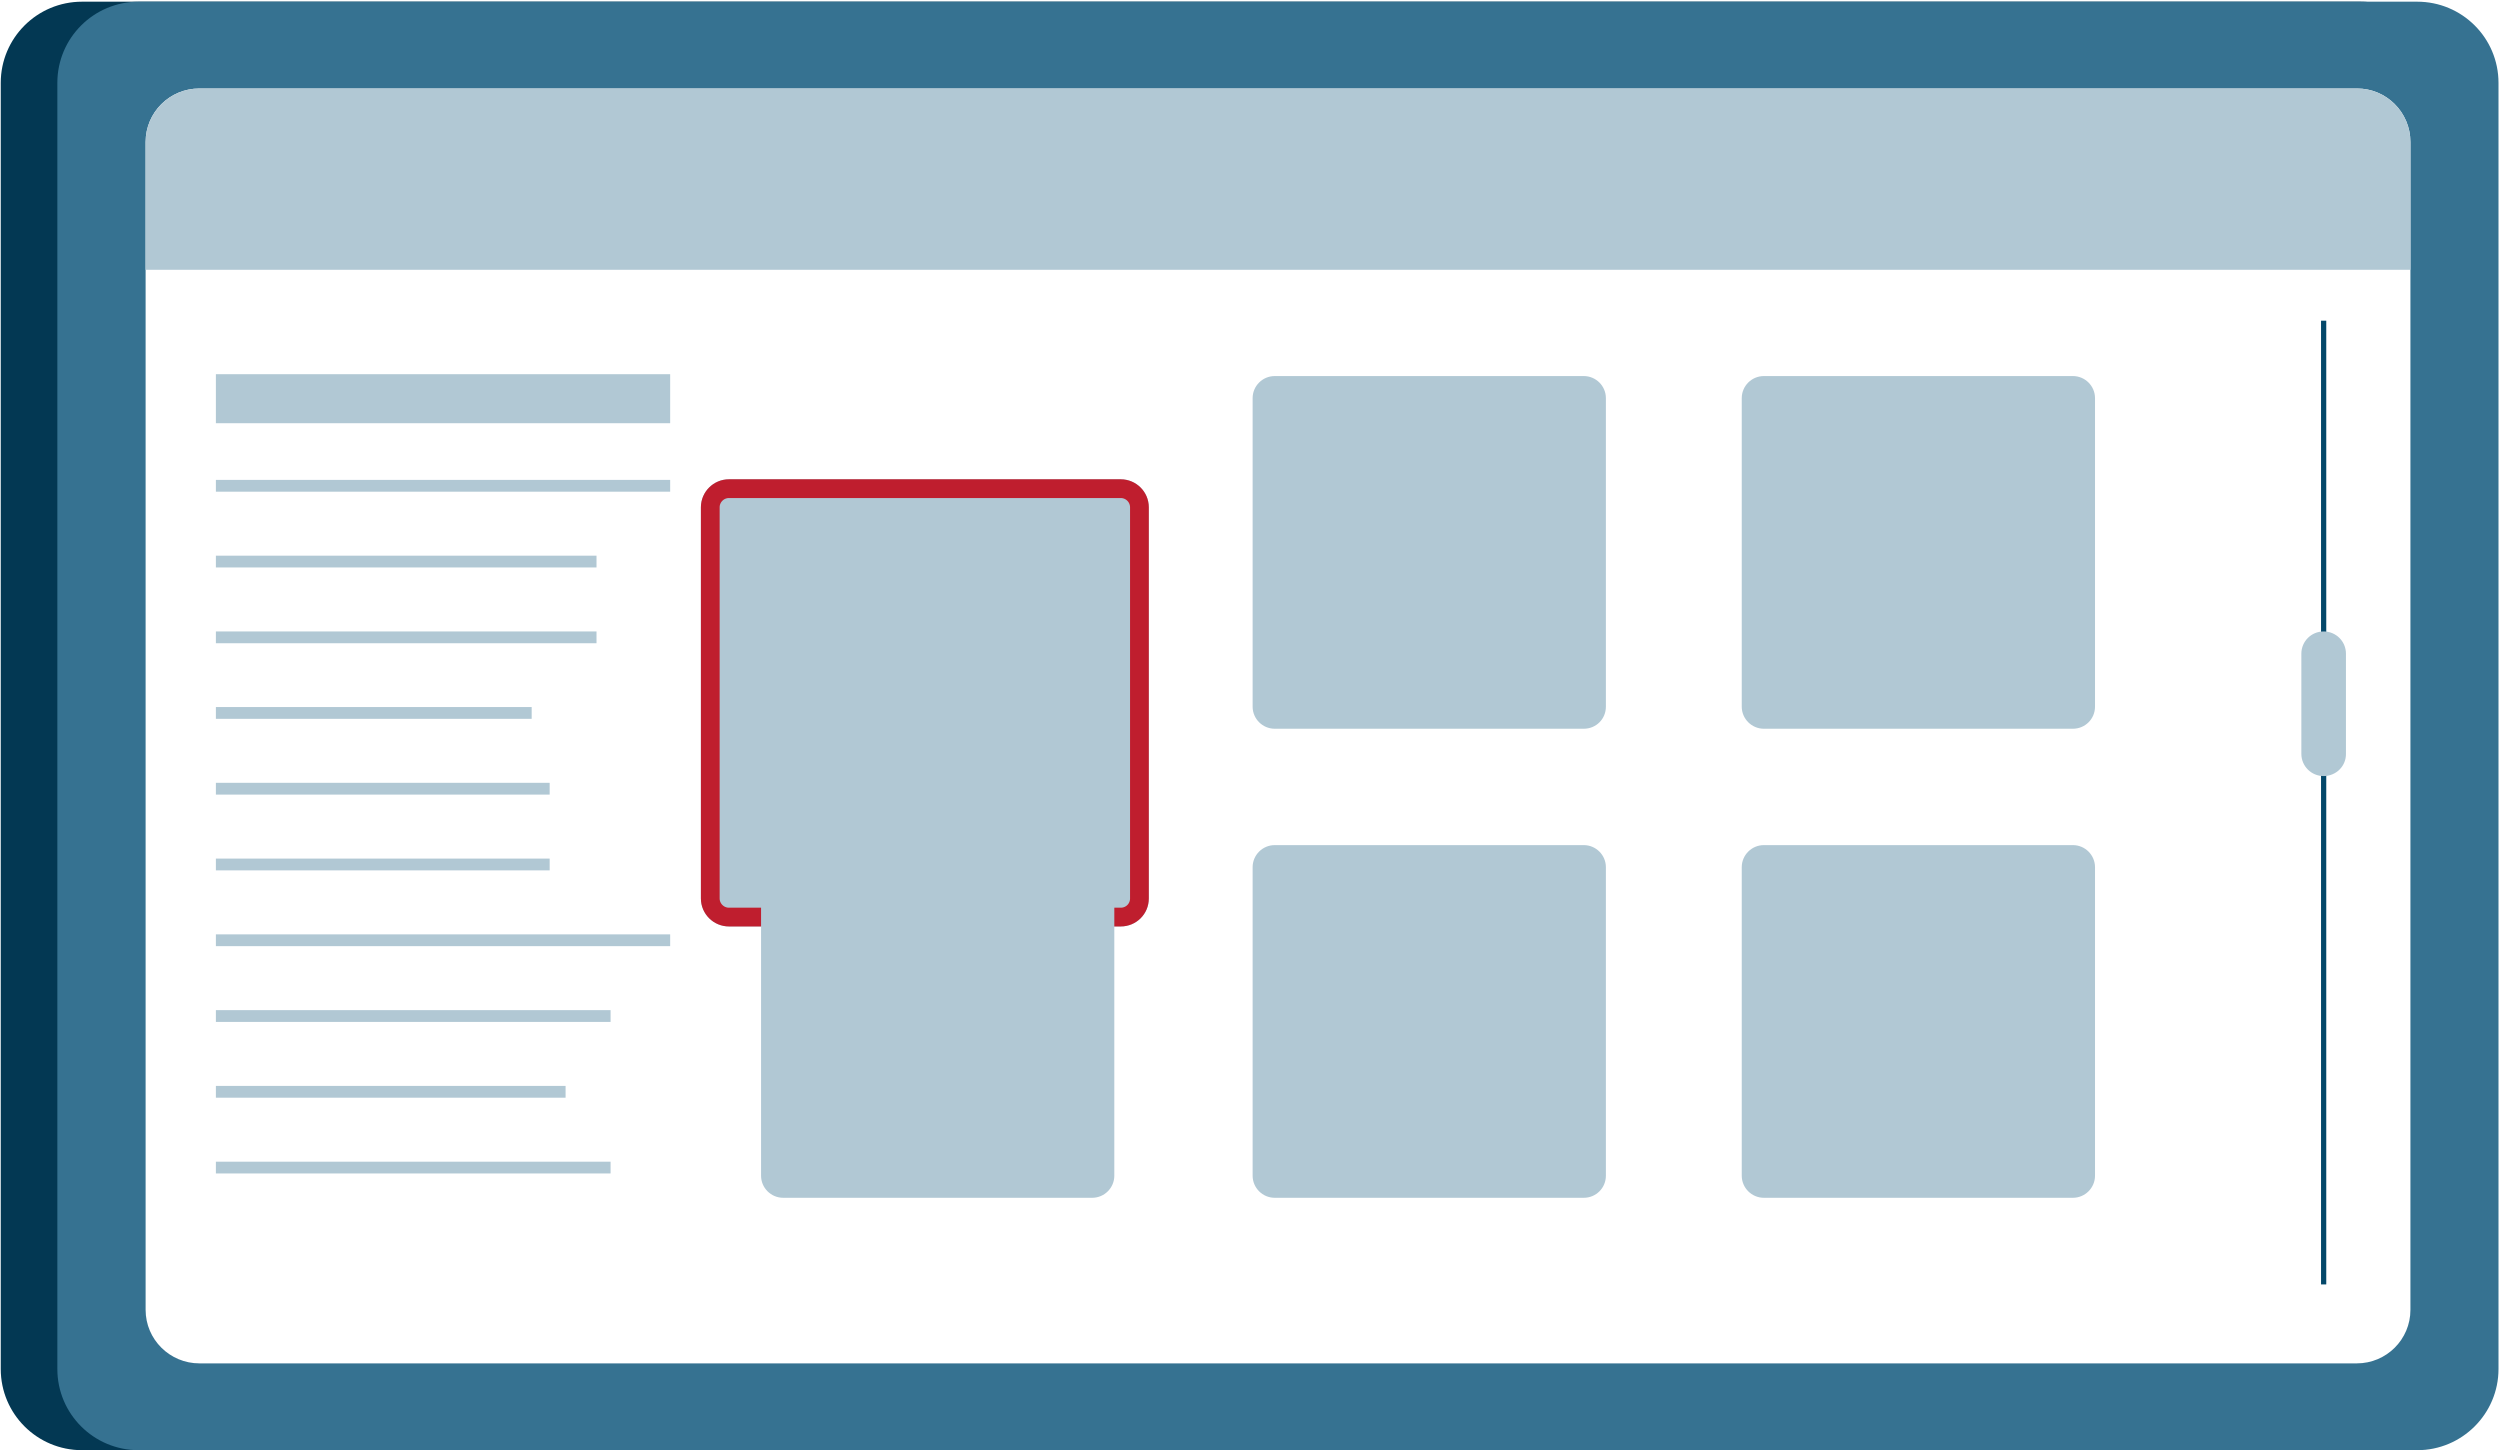 <svg width="200" height="116" viewBox="0 0 200 116" fill="none" xmlns="http://www.w3.org/2000/svg">
<g id="screen" clip-path="url(#clip0_2088_7296)">
<path id="Vector" d="M188.846 116.015H6.567C2.969 116.015 0.06 113.111 0.06 109.519V6.631C0.06 3.039 2.969 0.135 6.567 0.135H188.846C192.444 0.135 195.352 3.039 195.352 6.631V109.519C195.352 113.096 192.444 116.015 188.846 116.015Z" fill="#033853"/>
<path id="Vector_2" d="M193.373 116.015H11.095C7.496 116.015 4.588 113.111 4.588 109.519V6.631C4.588 3.039 7.496 0.135 11.095 0.135H193.373C196.972 0.135 199.88 3.039 199.88 6.631V109.519C199.88 113.096 196.972 116.015 193.373 116.015Z" fill="#367291"/>
<path id="Vector_3" d="M192.834 11.361V104.789C192.834 107.154 190.915 109.07 188.546 109.07H15.952C13.583 109.07 11.649 107.154 11.649 104.789V11.361C11.649 8.996 13.568 7.08 15.952 7.08H188.546C190.9 7.065 192.834 8.981 192.834 11.361Z" fill="white"/>
<g id="Vector_4" filter="url(#filter0_d_2088_7296)">
<path d="M89.661 62.116H58.315C57.079 62.116 56.072 61.11 56.072 59.877V28.583C56.072 27.349 57.079 26.343 58.315 26.343H89.661C90.897 26.343 91.904 27.349 91.904 28.583V59.877C91.904 61.129 90.897 62.116 89.661 62.116Z" fill="#B1C8D4"/>
<path d="M58.315 27.093H89.661C90.483 27.093 91.154 27.764 91.154 28.582V59.877C91.154 60.709 90.487 61.366 89.661 61.366H58.315C57.493 61.366 56.822 60.695 56.822 59.877V28.582C56.822 27.764 57.493 27.093 58.315 27.093Z" stroke="#BF1E2E" stroke-width="1.5"/>
</g>
<path id="Vector_5" d="M126.702 58.299H101.979C101.004 58.299 100.21 57.506 100.21 56.533V31.851C100.21 30.878 101.004 30.085 101.979 30.085H126.702C127.676 30.085 128.471 30.878 128.471 31.851V56.533C128.471 57.521 127.691 58.299 126.702 58.299ZM165.832 58.299H141.109C140.135 58.299 139.34 57.506 139.34 56.533V31.851C139.34 30.878 140.135 30.085 141.109 30.085H165.832C166.807 30.085 167.601 30.878 167.601 31.851V56.533C167.601 57.521 166.807 58.299 165.832 58.299Z" fill="#B1C8D4"/>
<path id="Vector_6" d="M87.376 95.823H62.654C61.679 95.823 60.885 95.03 60.885 94.057V69.375C60.885 68.403 61.679 67.609 62.654 67.609H87.376C88.351 67.609 89.145 68.403 89.145 69.375V94.057C89.145 95.03 88.351 95.823 87.376 95.823ZM126.702 95.823H101.979C101.004 95.823 100.21 95.03 100.21 94.057V69.375C100.21 68.403 101.004 67.609 101.979 67.609H126.702C127.676 67.609 128.471 68.403 128.471 69.375V94.057C128.471 95.03 127.691 95.823 126.702 95.823ZM165.832 95.823H141.109C140.135 95.823 139.34 95.03 139.34 94.057V69.375C139.34 68.403 140.135 67.609 141.109 67.609H165.832C166.807 67.609 167.601 68.403 167.601 69.375V94.057C167.601 95.03 166.807 95.823 165.832 95.823ZM192.834 11.361V21.583H11.649V11.361C11.649 8.996 13.568 7.08 15.952 7.08H188.546C190.9 7.065 192.834 8.981 192.834 11.361Z" fill="#B1C8D4"/>
<path id="Vector_7" d="M53.613 29.936H17.271V33.857H53.613V29.936Z" fill="#B1C8D4"/>
<path id="Vector_8" d="M53.613 38.392H17.271V39.335H53.613V38.392Z" fill="#B1C8D4"/>
<path id="Vector_9" d="M47.721 44.454H17.271V45.397H47.721V44.454Z" fill="#B1C8D4"/>
<path id="Vector_10" d="M47.721 50.516H17.271V51.459H47.721V50.516Z" fill="#B1C8D4"/>
<path id="Vector_11" d="M42.534 56.563H17.271V57.506H42.534V56.563Z" fill="#B1C8D4"/>
<path id="Vector_12" d="M43.973 62.625H17.271V63.568H43.973V62.625Z" fill="#B1C8D4"/>
<path id="Vector_13" d="M43.973 68.687H17.271V69.63H43.973V68.687Z" fill="#B1C8D4"/>
<path id="Vector_14" d="M53.613 74.749H17.271V75.692H53.613V74.749Z" fill="#B1C8D4"/>
<path id="Vector_15" d="M48.846 80.811H17.271V81.754H48.846V80.811Z" fill="#B1C8D4"/>
<path id="Vector_16" d="M45.247 86.873H17.271V87.816H45.247V86.873Z" fill="#B1C8D4"/>
<path id="Vector_17" d="M48.846 92.935H17.271V93.877H48.846V92.935Z" fill="#B1C8D4"/>
<path id="Vector_18" d="M185.892 25.655V102.754" stroke="#04486A" stroke-width="0.418" stroke-miterlimit="10"/>
<path id="Vector_19" d="M185.892 62.086C184.903 62.086 184.108 61.293 184.108 60.305V52.297C184.108 51.309 184.903 50.516 185.892 50.516C186.882 50.516 187.676 51.309 187.676 52.297V60.305C187.691 61.293 186.882 62.086 185.892 62.086Z" fill="#B1C8D4"/>
</g>
<defs>
<filter id="filter0_d_2088_7296" x="38.072" y="20.343" width="71.832" height="71.773" filterUnits="userSpaceOnUse" color-interpolation-filters="sRGB">
<feFlood flood-opacity="0" result="BackgroundImageFix"/>
<feColorMatrix in="SourceAlpha" type="matrix" values="0 0 0 0 0 0 0 0 0 0 0 0 0 0 0 0 0 0 127 0" result="hardAlpha"/>
<feMorphology radius="6" operator="erode" in="SourceAlpha" result="effect1_dropShadow_2088_7296"/>
<feOffset dy="12"/>
<feGaussianBlur stdDeviation="12"/>
<feColorMatrix type="matrix" values="0 0 0 0 0.09 0 0 0 0 0.09 0 0 0 0 0.09 0 0 0 0.18 0"/>
<feBlend mode="normal" in2="BackgroundImageFix" result="effect1_dropShadow_2088_7296"/>
<feBlend mode="normal" in="SourceGraphic" in2="effect1_dropShadow_2088_7296" result="shape"/>
</filter>
<clipPath id="clip0_2088_7296">
<rect width="200" height="116" fill="white"/>
</clipPath>
</defs>
</svg>
